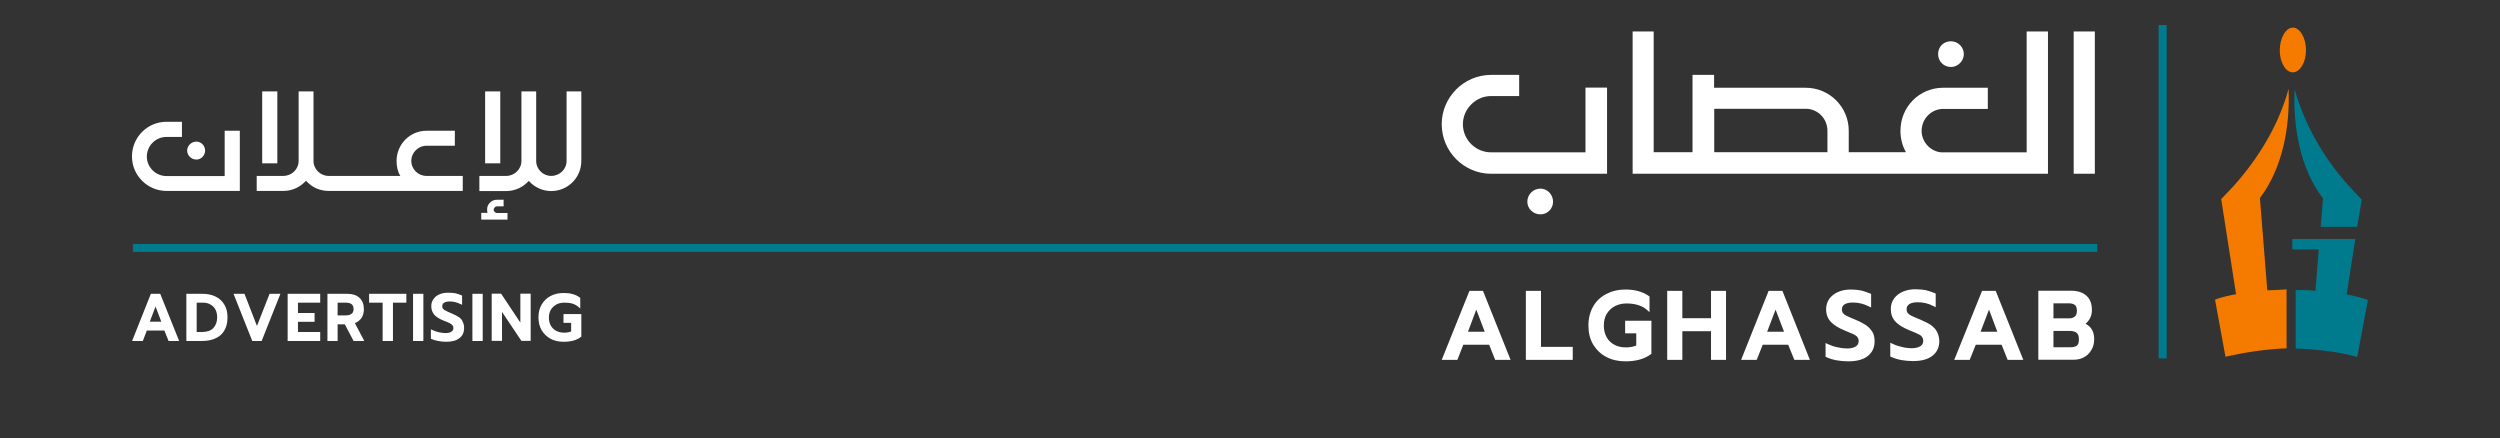 <?xml version="1.0" encoding="utf-8"?>
<!-- Generator: Adobe Illustrator 27.3.1, SVG Export Plug-In . SVG Version: 6.00 Build 0)  -->
<svg version="1.1" id="Layer_1" xmlns="http://www.w3.org/2000/svg" xmlns:xlink="http://www.w3.org/1999/xlink" x="0px" y="0px"
	 viewBox="0 0 1866 327" style="enable-background:new 0 0 1866 327;" xml:space="preserve">
<rect x="0" y="0" width="1866" height="327" fill="#333333" stroke="none"/>
<style type="text/css">
	.st0{display:none;fill:#545454;}
	.st1{display:none;}
	.st2{display:inline;}
	.st3{fill:#6D6E70;}
	.st4{fill-rule:evenodd;clip-rule:evenodd;fill:#007B8E;}
	.st5{fill-rule:evenodd;clip-rule:evenodd;fill:#F47A00;}
	.st6{fill-rule:evenodd;clip-rule:evenodd;fill:#FFFFFF;}
</style>
<path class="st0" d="M0-0.2h1148v280.1H0V-0.2z"/>
<g class="st1">
	<g class="st2">
		<path class="st3" d="M0,3.1h1148v3.5H0V3.1z"/>
		<path class="st3" d="M0,10.1h1148v7H0V10.1z"/>
	</g>
	<g class="st2">
		<path class="st3" d="M0,20.5h1148V24H0V20.5z"/>
		<path class="st3" d="M0,27.5h1148v7H0V27.5z"/>
	</g>
	<g class="st2">
		<path class="st3" d="M0,37.9h1148v3.5H0V37.9z"/>
		<path class="st3" d="M0,44.9h1148v7H0V44.9z"/>
	</g>
	<g class="st2">
		<path class="st3" d="M0,55.3h1148v3.5H0V55.3z"/>
		<path class="st3" d="M0,62.3h1148v7H0V62.3z"/>
	</g>
	<g class="st2">
		<path class="st3" d="M0,72.7h1148v3.5H0V72.7z"/>
		<path class="st3" d="M0,79.7h1148v7H0V79.7z"/>
	</g>
	<g class="st2">
		<path class="st3" d="M0,90.2h1148v3.5H0V90.2z"/>
		<path class="st3" d="M0,97.1h1148v7H0V97.1z"/>
	</g>
	<g class="st2">
		<path class="st3" d="M0,107.6h1148v3.5H0V107.6z"/>
		<path class="st3" d="M0,114.5h1148v7H0V114.5z"/>
	</g>
	<g class="st2">
		<path class="st3" d="M0,125h1148v3.5H0V125z"/>
		<path class="st3" d="M0,132h1148v7H0V132z"/>
	</g>
	<g class="st2">
		<path class="st3" d="M0,142.4h1148v3.5H0V142.4z"/>
		<path class="st3" d="M0,149.4h1148v7H0V149.4z"/>
	</g>
	<g class="st2">
		<path class="st3" d="M0,159.8h1148v3.5H0V159.8z"/>
		<path class="st3" d="M0,166.8h1148v7H0V166.8z"/>
	</g>
	<g class="st2">
		<path class="st3" d="M0,177.2h1148v3.5H0V177.2z"/>
		<path class="st3" d="M0,184.2h1148v7H0V184.2z"/>
	</g>
	<g class="st2">
		<path class="st3" d="M0,194.7h1148v3.5H0V194.7z"/>
		<path class="st3" d="M0,201.6h1148v7H0V201.6z"/>
	</g>
	<g class="st2">
		<path class="st3" d="M0,212.1h1148v3.5H0V212.1z"/>
		<path class="st3" d="M0,219h1148v7H0V219z"/>
	</g>
	<g class="st2">
		<path class="st3" d="M0,229.5h1148v3.5H0V229.5z"/>
		<path class="st3" d="M0,236.4h1148v7H0V236.4z"/>
	</g>
	<g class="st2">
		<path class="st3" d="M0,246.9h1148v3.5H0V246.9z"/>
		<path class="st3" d="M0,253.9h1148v7H0V253.9z"/>
	</g>
	<g class="st2">
		<path class="st3" d="M0,264.3h1148v3.5H0V264.3z"/>
		<path class="st3" d="M0,271.3h1148v7H0V271.3z"/>
	</g>
</g>
<g>
	<path class="st4" d="M99.2,182.1h1466.2v5.9H99.2V182.1z"/>
	<path class="st4" d="M1611.2,18.7h6v248.8h-6V18.7z"/>
	<path class="st5" d="M1706.7,216v44c-14.5,0.5-30.5,2.8-45.6,6.3l-7.8-42.6c3.9-1.8,13.8-3.9,15.7-4.1l-11.1-71
		c3.2-3.5,6.3-6.5,9.3-9.8c18.1-20.3,33.4-44.6,41-72.5c1.1,27.9-4.2,58.9-21.4,81.5l5.5,68.9C1695.9,216.6,1703.2,216.3,1706.7,216
		"/>
	<path class="st4" d="M1711,178.4h47l-6.5,41.4c1.7,0.2,11.7,2.3,15.9,4.1l-8,42.6c-12.5-3.9-31-5.8-45.9-6.4v-43.7
		c3.7,0,11.4,0.2,14.8,0.6l2.4-30.8H1711V178.4z M1759.4,169.3h-27.2l1.7-21.2c-17-22.1-22.5-53.3-21.2-81.5
		c7.7,27.4,22.3,52.1,40.8,72.5c2.9,3.3,6.2,6.6,9.3,9.9L1759.4,169.3z"/>
	<path class="st5" d="M1711.4,20.6c5.4,0,9.8,7.9,9.8,16.9c0,9-4.5,16.5-9.8,16.5c-5.4,0-9.8-7.4-9.8-16.5
		C1701.7,28.5,1706,20.6,1711.4,20.6"/>
	<path class="st6" d="M120.4,240.1l-4.3-11.3l-4.3,11.3H120.4z M112.6,219.3h7l14.1,35.2h-7.9l-3.1-7.8h-13.1l-3,7.8h-8L112.6,219.3
		z M162.1,236.7c0,3.5-1,6.2-2.9,8.2c-1.9,2-4.7,2.9-8.5,2.9h-3.9v-21.9h4.5c2.2,0,4.2,0.4,5.8,1.4c1.6,0.9,2.8,2.1,3.7,3.7
		C161.6,232.6,162.1,234.6,162.1,236.7 M161,221.4c-2.8-1.4-6.1-2.1-9.9-2.1h-12v35.2h11.5c6,0,10.8-1.5,14.2-4.5
		c3.3-3.1,5-7.4,5-13.2c0-3.5-0.7-6.7-2.2-9.2C166,224.8,163.8,222.8,161,221.4 M191.8,243.3l9.4-24h8.1l-14,35.2h-7l-14-35.2h8.2
		L191.8,243.3z M214.7,254.5v-35.2H239v6.6h-16.6v7.7h12.4v6.6h-12.4v7.6H239v6.7H214.7z M252,225.9h6c4,0,5.9,1.5,5.9,4.8
		c0,1.6-0.5,2.8-1.5,3.5c-1.1,0.9-2.5,1.2-4.4,1.2h-6V225.9z M269.7,237.5c1.3-1.9,1.9-4.2,1.9-6.7c0-3.7-1.1-6.5-3.3-8.5
		c-2.1-2-5.2-3-9.1-3h-14.8v35.2h7.6v-12.4h5.4l6.5,12.4h8l-7-13.3C266.9,240.4,268.5,239.1,269.7,237.5 M275.5,225.9v-6.6h27.8v6.6
		h-10v28.6h-7.7v-28.6H275.5z M308.3,254.5v-35.2h7.7v35.2H308.3z M342.5,236.7c-1.3-0.9-3.1-1.8-5.5-2.8c-2.1-0.9-3.7-1.6-4.5-2.1
		c-0.7-0.3-1.4-0.8-1.8-1.3c-0.4-0.5-0.6-1.1-0.6-1.9c0-1.2,0.4-2,1.3-2.6c1-0.6,2.4-1,4.3-1c2.7,0,5.5,0.7,8.1,2l1.1,0.5v-6.9
		l-0.5-0.2c-1.5-0.6-3-1.2-4.5-1.5c-1.6-0.3-3.3-0.4-5.4-0.4c-2.4,0-4.6,0.3-6.5,1.2c-2,0.8-3.4,2-4.5,3.6c-1.1,1.5-1.6,3.2-1.6,5.3
		c0,2.5,0.8,4.6,2.3,6.4c1.5,1.6,3.8,3.1,7.1,4.4c1.9,0.7,3.5,1.4,4.5,1.9c0.9,0.5,1.5,1,2,1.6c0.4,0.5,0.6,1.1,0.6,2
		c0,1.2-0.5,2-1.4,2.6c-1,0.7-2.4,1.1-4.4,1.1c-1.6,0-3.3-0.2-5-0.6c-1.7-0.4-3.3-0.9-4.9-1.7l-1.1-0.5v7l0.4,0.2
		c1.3,0.6,2.9,1.1,5,1.5c1.9,0.4,4,0.6,6,0.6c4.3,0,7.7-0.9,9.9-2.7c2.3-1.7,3.5-4.3,3.5-7.5c0-1.8-0.3-3.5-1.1-4.8
		C345,238.9,343.9,237.7,342.5,236.7 M352.6,254.5v-35.2h7.7v35.2H352.6z M388.4,240.8v-21.6h7.7v35.2h-6.9l-0.3-0.4l-14.2-21.2
		v21.6H367v-35.2h7l0.3,0.4L388.4,240.8z M420.6,234.4h13.3v16.9l-0.3,0.2c-3.1,2.4-7.4,3.6-12.9,3.6c-3.6,0-6.9-0.7-9.7-2.2
		c-2.8-1.5-5.1-3.7-6.7-6.4c-1.6-2.8-2.4-6-2.4-9.6c0-3.7,0.8-6.9,2.4-9.6c1.6-2.7,3.8-4.9,6.7-6.4c2.8-1.5,6.1-2.2,9.7-2.2
		c2.4,0,4.6,0.2,6.7,0.8c1.9,0.5,3.8,1.4,5.4,2.6l0.3,0.2v8l-1.3-1.2c-1.3-1.1-2.8-1.9-4.6-2.5c-1.7-0.5-3.7-0.7-5.9-0.7
		c-2.2,0-4.2,0.4-5.9,1.3c-1.7,1-3.2,2.3-4.2,3.9c-1,1.7-1.5,3.7-1.5,6c0,2.3,0.5,4.3,1.4,5.9c1,1.7,2.3,3,4,3.9
		c1.7,0.9,3.7,1.4,5.9,1.4c2,0,3.9-0.3,5.3-0.9v-6.4h-5.7V234.4z"/>
	<path class="st6" d="M1108.2,247.6l-6.3-16.5l-6.2,16.5H1108.2z M1096.8,217.1h10.1l20.6,51.5H1116l-4.5-11.3h-19.3l-4.4,11.3
		h-11.7L1096.8,217.1z M1173.9,258.9v9.7h-35v-51.5h11.3v41.8H1173.9z M1198.9,266.4c4.1,2.2,9,3.3,14.3,3.3c8,0,14.3-1.8,19-5.3
		l0.4-0.3v-24.7H1213v9.4h8.3v9.1c-2.2,0.9-4.7,1.4-7.8,1.4c-3.2,0-6.1-0.6-8.6-2c-2.4-1.3-4.4-3.2-5.7-5.6
		c-1.4-2.5-2.1-5.4-2.1-8.8c0-3.3,0.7-6.2,2.2-8.7c1.5-2.4,3.5-4.4,6.1-5.7c2.5-1.3,5.4-2,8.6-2c3.2,0,6.1,0.4,8.7,1.2
		c2.6,0.8,4.8,2,6.7,3.7l1.8,1.6v-11.6l-0.4-0.4c-2.4-1.7-5.1-2.9-7.9-3.7c-3-0.8-6.2-1.2-9.8-1.2c-5.3,0-10.1,1.2-14.3,3.4
		c-4.2,2.2-7.5,5.4-9.7,9.3c-2.3,4.1-3.5,8.8-3.5,14.2c0,5.4,1.1,10,3.5,14.1C1191.5,261,1194.7,264.2,1198.9,266.4 M1255.7,247.2
		v21.4h-11.3v-51.5h11.3v20.4h21.4v-20.4h11.2v51.5h-11.2v-21.4H1255.7z M1319,247.6h12.6l-6.3-16.5L1319,247.6z M1315.7,257.3
		l-4.5,11.3h-11.6l0.6-1.6l19.9-49.9h10.3l20.5,51.5h-11.6l-4.6-11.3H1315.7z M1392.8,242.7c-2-1.3-4.6-2.7-8-4.1
		c-3-1.2-5.3-2.3-6.6-2.9c-1.1-0.5-2-1.2-2.6-2c-0.5-0.7-0.8-1.6-0.8-2.8c0-1.5,0.6-2.8,1.9-3.7c1.5-0.9,3.5-1.4,6.3-1.4
		c4,0,8,0.9,11.9,2.9l1.7,0.8v-10.1l-0.8-0.4c-2.2-0.9-4.5-1.6-6.6-2.2c-2.3-0.4-5-0.7-7.7-0.7c-3.6,0-6.7,0.6-9.5,1.8
		c-2.8,1.2-5,3-6.6,5.1c-1.6,2.3-2.4,5-2.4,7.8c0,3.8,1.2,6.9,3.5,9.4c2.2,2.4,5.7,4.6,10.4,6.5c2.9,1.2,5.1,2.1,6.6,2.8
		c1.3,0.6,2.3,1.3,2.9,2.2c0.6,0.8,0.9,1.7,0.9,2.9c0,1.7-0.7,3-2,3.9c-1.5,1-3.7,1.6-6.5,1.6c-2.4,0-4.9-0.3-7.4-0.9
		c-2.5-0.5-4.8-1.3-7.2-2.4l-1.6-0.8v10.3l0.7,0.3c1.9,0.9,4.3,1.7,7.3,2.3c2.9,0.5,5.9,0.8,8.8,0.8c6.4,0,11.4-1.3,14.6-3.9
		c3.5-2.7,5.2-6.4,5.2-11.1c0-2.7-0.5-5-1.6-6.9C1396.3,245.8,1394.8,244.1,1392.8,242.7 M1445.8,247.7c-1-2-2.6-3.6-4.6-5.1
		c-1.9-1.3-4.6-2.6-8-4.1c-3.1-1.2-5.4-2.3-6.7-2.9c-1.1-0.5-1.9-1.2-2.6-2c-0.5-0.7-0.8-1.6-0.8-2.9c0-1.5,0.6-2.8,2-3.7
		c1.4-0.9,3.5-1.4,6.3-1.4c4,0,8.1,0.9,11.8,2.9l1.6,0.8v-10.1l-0.6-0.4c-2.3-0.9-4.5-1.6-6.7-2.2c-2.2-0.4-4.9-0.7-7.7-0.7
		c-3.6,0-6.7,0.6-9.5,1.8c-2.8,1.2-5,3-6.6,5.1c-1.6,2.3-2.4,4.9-2.4,7.8c0,3.8,1.1,6.9,3.4,9.4c2.2,2.4,5.7,4.6,10.4,6.5
		c3,1.2,5.2,2.1,6.6,2.8c1.3,0.6,2.3,1.3,2.9,2.2c0.6,0.8,0.9,1.7,0.9,2.9c0,1.7-0.7,3-2,3.9c-1.4,1-3.7,1.6-6.5,1.6
		c-2.4,0-4.9-0.3-7.3-0.9c-2.4-0.5-4.8-1.3-7.1-2.4l-1.7-0.8v10.3l0.7,0.3c1.9,0.9,4.3,1.7,7.3,2.3c2.9,0.5,5.8,0.8,8.8,0.8
		c6.5,0,11.3-1.3,14.6-3.9c3.5-2.7,5.2-6.4,5.2-11.1C1447.4,252.1,1446.9,249.7,1445.8,247.7 M1490.8,247.6l-6.2-16.5l-6.3,16.5
		H1490.8z M1479.4,217.1h10.2l20.6,51.5h-11.7l-4.5-11.3h-19.3l-4.5,11.3h-11.6l0.7-1.6L1479.4,217.1z M1548.7,236.2
		c-1,0.9-2.3,1.4-4.1,1.4h-11.9v-11.2h11.5c2,0,3.6,0.5,4.6,1.3c0.9,0.7,1.4,2.2,1.4,4.4C1550.2,234,1549.7,235.4,1548.7,236.2
		 M1532.7,247h12c2.4,0,4.3,0.5,5.4,1.5c1.1,1,1.6,2.5,1.6,4.8c0,2.3-0.5,3.8-1.4,4.6c-1.2,0.9-2.9,1.3-5.1,1.3h-12.5V247z
		 M1555.2,266.8c2.4-1.2,4.3-3,5.7-5.4c1.4-2.2,2.2-5,2.2-8.2c0-5.5-2.1-9.3-6.4-11.5c1.1-1,2.1-2.1,2.9-3.5c1.3-2,1.8-4.3,1.8-6.8
		c0-4.6-1.3-8.2-4.1-10.7c-2.7-2.4-6.5-3.7-11.3-3.7h-24.6v51.5h25.8C1550.2,268.6,1552.9,268,1555.2,266.8"/>
	<path class="st6" d="M362.1,68.2h11.3v53.7h-11.3V68.2z M357.8,131.3h20.1c6.1,0,11.3-5,11.3-11.2V68.2h11v51.9
		c0,6.2,5.1,11.2,11.2,11.2c6.4,0,11.5-5,11.5-11.2V68.2h11v51.9c0,12.5-10,22.5-22.5,22.5c-6.5,0-12.6-2.9-16.7-7.6
		c-4.2,4.7-10.2,7.6-16.8,7.6h-20.1V131.3z M378.8,158.9v5h-19.6v-5h4.7c-0.3-0.8-0.3-1.6-0.3-2.4c-0.3-4,3.5-7.6,7.4-7.4h4.9v4.9
		H371c-1.2,0-2.5,1.1-2.5,2.6c0,1.3,1.3,2.4,2.5,2.4H378.8z M191.5,131.3h19.9c6.4,0,11.5-5,11.5-11.2V68.2h11.1v51.9
		c0,6.2,5.1,11.2,11.3,11.2h53.5c-2-3.3-2.8-7-2.8-11.2c0-12.3,9.9-22.5,22.3-22.5h21.2v11.2h-21.2c-6.2,0-11.3,5.1-11.3,11.3
		c0,6.2,5.1,11.2,11.3,11.2h27.1v11.2H245.2c-6.7,0-12.7-2.9-16.8-7.6c-4.2,4.7-10.2,7.6-16.9,7.6h-19.9V131.3z M167.8,97.6H179
		v44.9h-54.8c-14.1,0-25.7-11.6-25.7-25.7c0-14.4,11.6-25.9,25.7-25.9h11.6v11.3h-11.6c-7.9,0-14.6,6.5-14.6,14.7
		c0,8,6.7,14.5,14.6,14.5h43.5V97.6z M195.7,68.2H207v53.7h-11.3V68.2z M146.6,105.7c3.6,0,6.5,3.1,6.5,6.7c0,3.6-2.9,6.7-6.5,6.7
		c-3.8,0-6.9-3.1-6.9-6.7C139.7,108.8,142.8,105.7,146.6,105.7"/>
	<path class="st6" d="M1512.8,23.5h15.8v106.2h-310V23.5h15.7v90.1h29V55.9h16.1v9.6h68.4c17.7,0,32.1,14.3,32.1,32.1v16h42.7
		c-2.8-4.9-4.1-10.4-4.1-16c0-17.9,14.2-32.1,31.8-32.1h33.4v15.8h-33.4c-8.7,0-16,7.3-16,16.4c0,8.3,6.7,15.5,14.8,16h63.6V23.5z
		 M1547.8,23.5h15.8v106.2h-15.8V23.5z M1456.2,30.8c5.1,0,9.6,4.2,9.6,9.6c0,5.2-4.5,9.6-9.6,9.6c-5.5,0-9.6-4.4-9.6-9.6
		C1446.6,34.9,1450.7,30.8,1456.2,30.8z M1364,113.6v-16c0-9.1-7.3-16.4-16.1-16.4h-68.4v32.4H1364z M1199.5,129.7h-86.6
		c-20.2,0-36.8-16.6-36.8-37c0-20.2,16.6-36.8,36.8-36.8h21v15.8h-21c-11.4,0-21,9.6-21,21c0,11.7,9.6,21,21,21h70.5V65.4h16.1
		V129.7z M1149.8,140.8c5.2,0,9.4,4.4,9.4,9.8c0,5.2-4.2,9.4-9.4,9.4c-5.4,0-9.8-4.2-9.8-9.4C1140,145.2,1144.3,140.8,1149.8,140.8z
		"/>
</g>
</svg>

